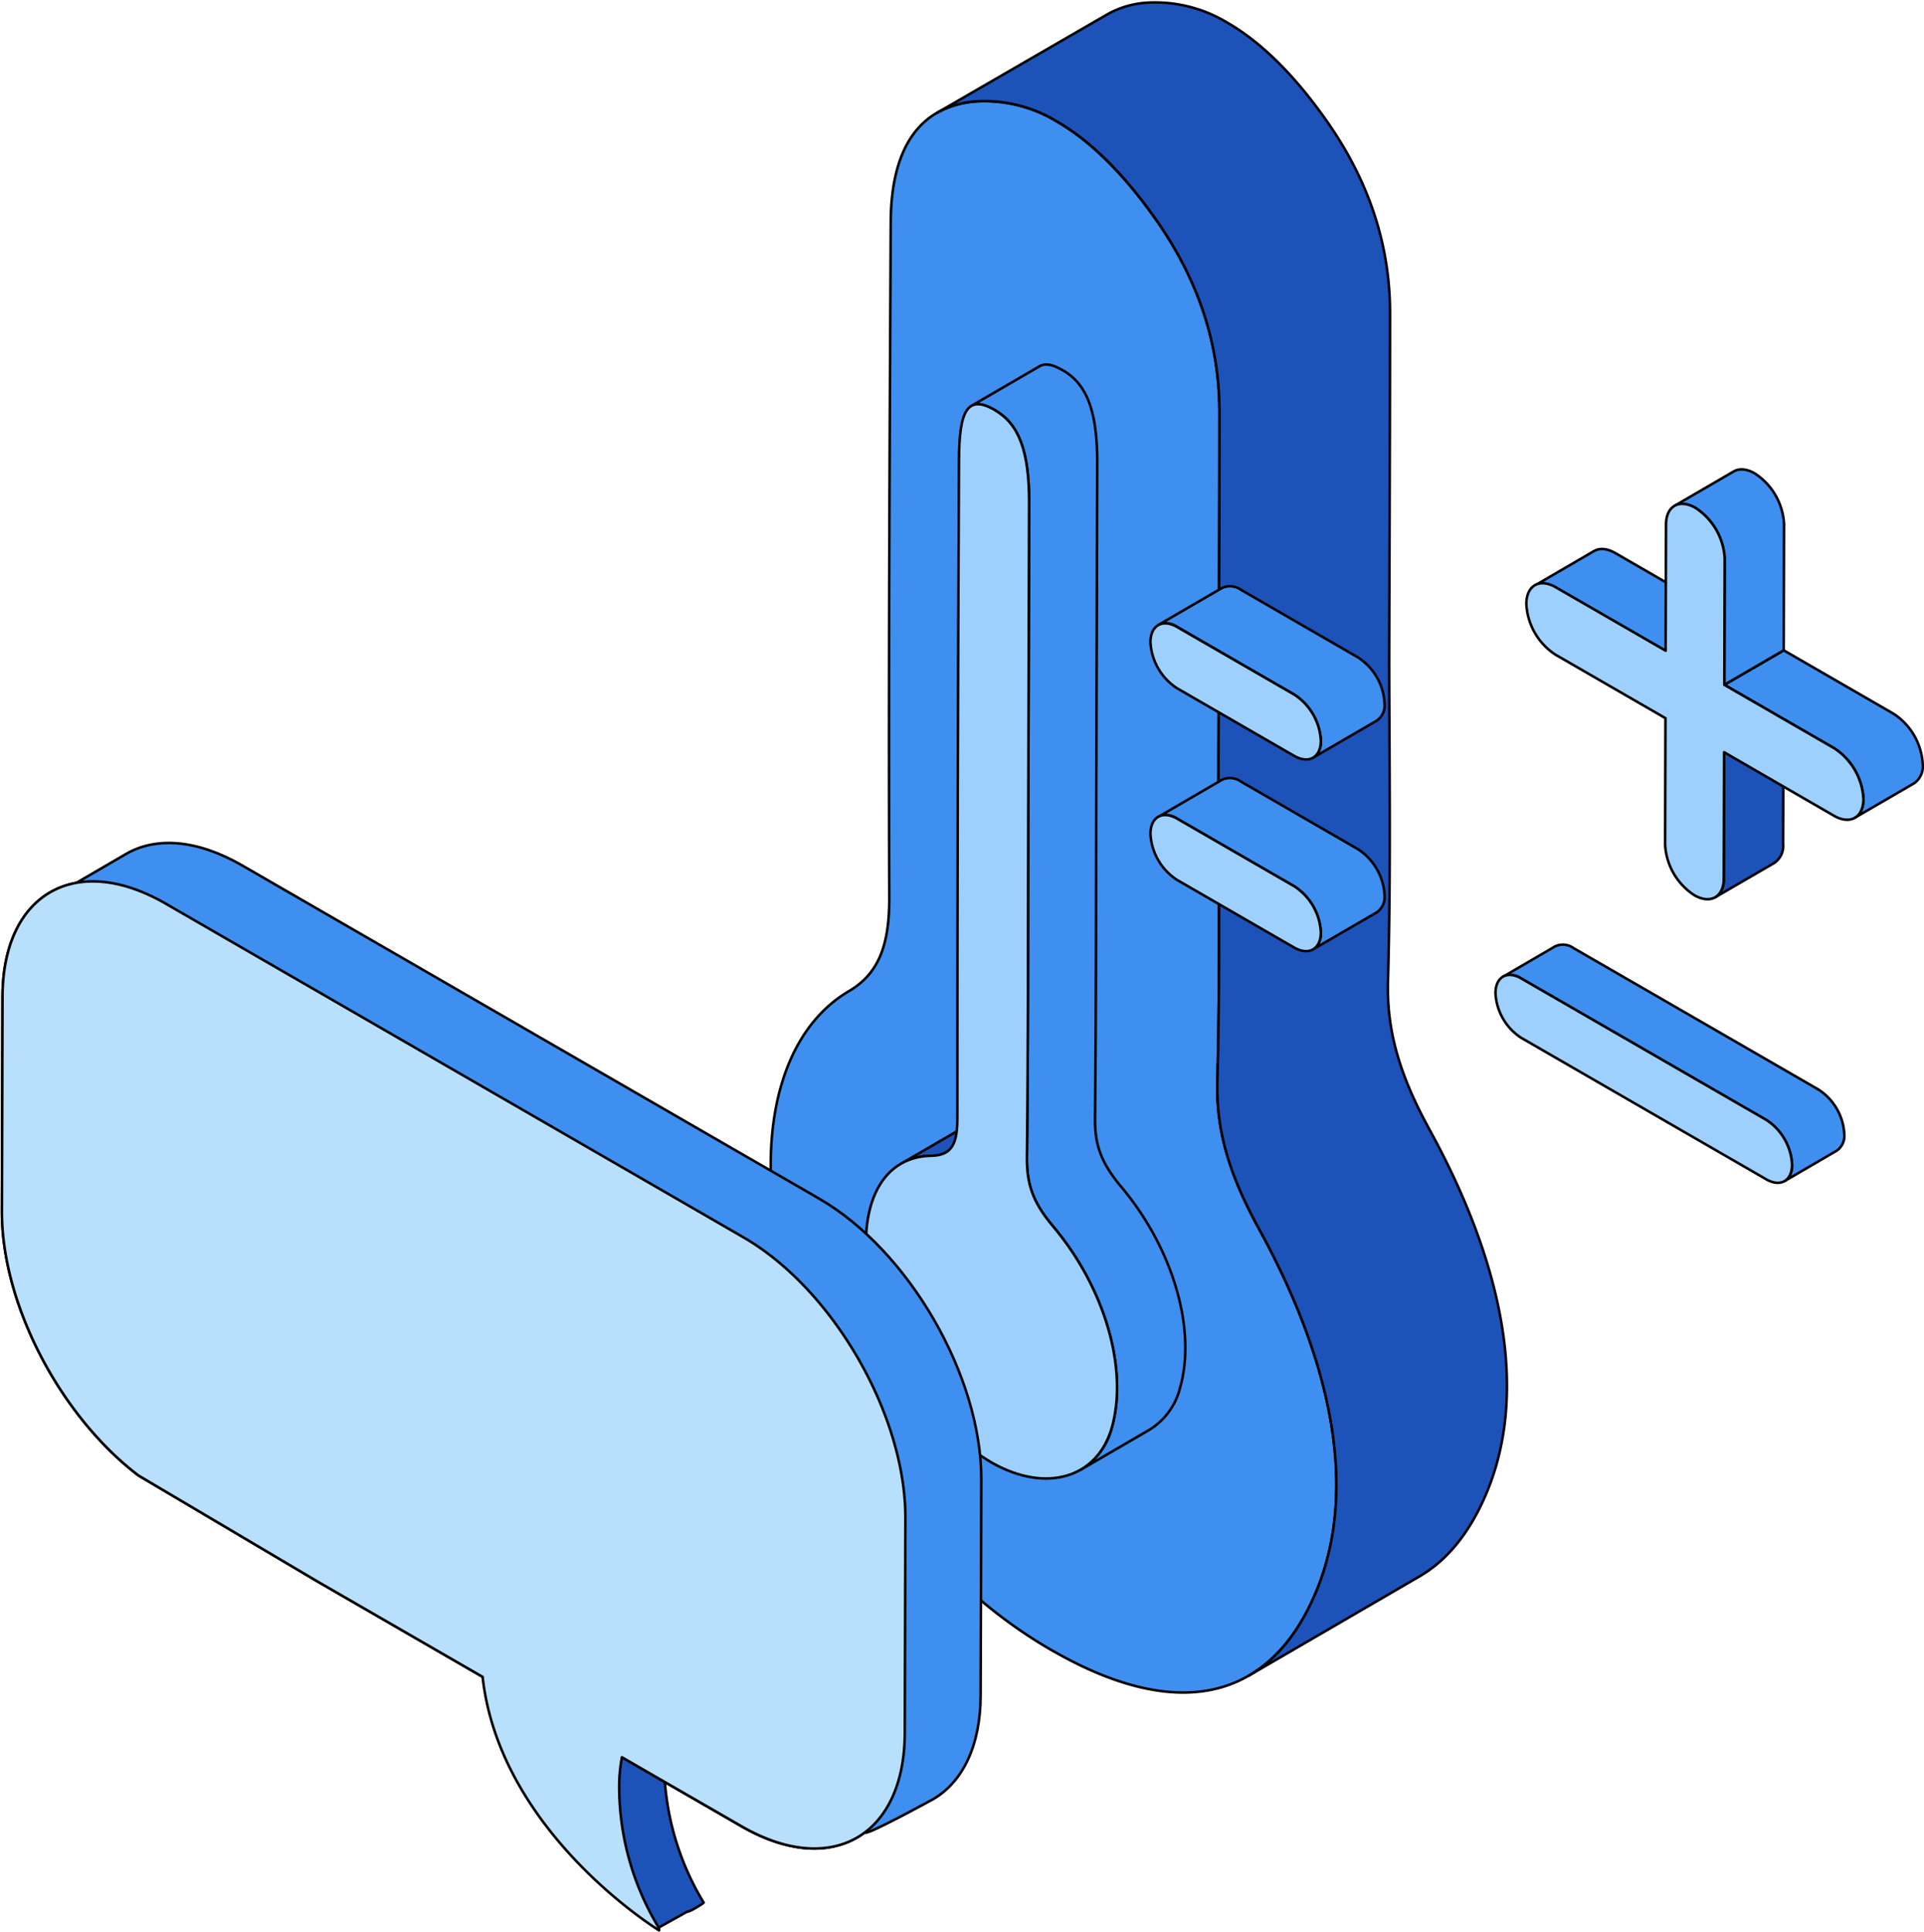 <svg id="Layer_1" data-name="Layer 1" xmlns="http://www.w3.org/2000/svg" viewBox="0 0 379.53 381.1"><defs><style>.cls-1{fill:#3e8fef;}.cls-1,.cls-2,.cls-3,.cls-4{stroke:#000;stroke-linecap:round;stroke-linejoin:round;stroke-width:0.5px;}.cls-2{fill:#1d52b9;}.cls-3{fill:#9ed0fd;}.cls-4{fill:#b8e0fd;}</style></defs><path class="cls-1" d="M248.35,242.36c16.24,29.6,19.55,55.49,9.79,74.8-9.21,18.24-26.19,21.7-48.71,9.41-.67-.36-1.32-.73-2-1.11-23.2-13.39-40.28-36.48-50.38-66.87-9.36-28.14-5.49-53.76,10.43-63.12,6-3.53,8-9.31,7.94-18.67-.16-44.51.07-88.8.29-133.09.08-15,6.06-23.16,17.45-23.75a27.57,27.57,0,0,1,15.31,4c6.65,3.84,13.16,10.32,19.39,19.13C237,56,240.55,68.74,240.55,81.28c0,23-.11,45.89-.18,68.82,0,21.09.34,42.34-.23,63.05C239.87,222.9,242.45,231.62,248.35,242.36Z"/><path class="cls-2" d="M282,222.81c-5.9-10.74-8.47-19.47-8.21-29.21.58-20.71.28-42,.24-63,.06-22.93.16-45.85.17-68.82,0-12.55-3.59-25.34-12.66-38.16-6.22-8.8-12.73-15.28-19.38-19.12a27.53,27.53,0,0,0-15.31-4,18.29,18.29,0,0,0-8.37,2.3L184.83,22.26a18.37,18.37,0,0,1,8.36-2.3,27.57,27.57,0,0,1,15.31,4c6.65,3.84,13.16,10.32,19.39,19.13C237,56,240.55,68.74,240.55,81.28c0,23-.11,45.89-.18,68.82,0,21.09.34,42.34-.23,63.05-.27,9.75,2.31,18.47,8.21,29.21,16.24,29.6,19.55,55.49,9.79,74.8-3.08,6.11-7,10.56-11.78,13.32L280,310.92c4.75-2.75,8.7-7.2,11.79-13.31C301.55,278.3,298.24,252.41,282,222.81Z"/><path class="cls-2" d="M177.69,229.55l13.46-7.82a12.09,12.09,0,0,1,6-1.58,5.72,5.72,0,0,0,2.83-.66l-13.46,7.83a5.8,5.8,0,0,1-2.83.65A12.3,12.3,0,0,0,177.69,229.55Z"/><path class="cls-1" d="M221.11,234c-4.18-5-5.14-8.57-5.1-13.44.22-21.83.19-43.79.25-65.71q.09-31.85.18-63.66c0-10-2-15.37-6.72-18.12l-.45-.24c-1.8-1-3.18-1.19-4.21-.59l-13.45,7.82c1-.6,2.4-.36,4.21.59l.44.24C201,83.65,203,89,203,99q-.07,31.83-.17,63.66c-.07,21.92,0,43.89-.26,65.72,0,4.86.92,8.47,5.1,13.43,10.43,12.37,14.84,28.35,11.67,39.68a13.62,13.62,0,0,1-6.12,8.37l13.45-7.82a13.54,13.54,0,0,0,6.12-8.37C236,262.36,231.54,246.38,221.11,234Z"/><path class="cls-3" d="M196.26,80.9C201,83.65,203,89,203,99q-.07,31.83-.17,63.66c-.07,21.92,0,43.89-.26,65.72,0,4.86.92,8.47,5.1,13.43,10.43,12.37,14.84,28.35,11.67,39.68-2.82,10-12.89,13.05-23.59,7.05-11-6.33-21.23-21.26-24-34.66-3.06-14.93,1.5-25.77,12-25.93,4.27-.07,5.1-2.72,5.1-7.57q0-64.78.32-129.45c0-10.19,1.78-12.87,6.67-10.29Z"/><path class="cls-2" d="M99.71,321.65c.09-9.27,2.72-12.42,6.49-12.14,7.91-9.82,32.71,24.81,32.71,24.81s-.09.45-.22,1.23a5.16,5.16,0,0,0-3.92.41l0,.07s-.09.45-.22,1.23a7.86,7.86,0,0,0-1.14-.17c-1.46,1.79-2.36,5.09-2.41,10.42a53.72,53.72,0,0,0,7.8,27.73c0,.18-3,2-3.27,1.81l-.76.43h0l-4.87,2.71L121.64,367C111.6,357.38,99.53,341.67,99.71,321.65Z"/><path class="cls-1" d="M.5,196.62c0-12.89,5.82-20.9,14.54-22.48l9.83-5.72c5.84-3.39,13.93-2.9,22.87,2.25L161.57,236.4c17.73,10.23,32.08,35.07,32,55.46l-.13,42.39c0,10.12-3.6,17.24-9.36,20.6,0,0-14.6,8-13.32,6.41-5.92,4.58-14.72,4.6-24.54-1.08L62.6,311.89,27.3,291C12,279.33.33,257.38.38,239Z"/><path class="cls-4" d="M146.58,244,32.72,178.25C15,168,.55,176.22.5,196.62L.38,239c0,18.39,11.61,40.34,26.92,52l35.3,20.9,32.6,18.83c3.39,30.79,34.81,50,34.81,50,0-.18,0-.36-.07-.54a53.72,53.72,0,0,1-7.8-27.73,31.53,31.53,0,0,1,.54-5.88l23.57,13.6c17.72,10.24,32.16,2,32.23-18.36l.12-42.39C178.65,279.05,164.3,254.21,146.58,244Z"/><path class="cls-1" d="M358.73,214.9,310.41,187a3.62,3.62,0,0,0-3.63-.36l-10.3,6a3.58,3.58,0,0,1,3.62.36l48.33,27.9a11.18,11.18,0,0,1,5.07,8.79,3.55,3.55,0,0,1-1.48,3.26l10.3-6a3.57,3.57,0,0,0,1.49-3.27A11.18,11.18,0,0,0,358.73,214.9Z"/><path class="cls-3" d="M348.43,220.89a11.18,11.18,0,0,1,5.07,8.79c0,3.23-2.29,4.53-5.1,2.91l-48.33-27.9A11.19,11.19,0,0,1,295,195.9c0-3.23,2.29-4.54,5.1-2.91Z"/><path class="cls-2" d="M340.1,148.36l-.07,24.9a4.05,4.05,0,0,1-1.68,3.71l11.7-6.8a4.07,4.07,0,0,0,1.69-3.71l.07-24.91Z"/><path class="cls-1" d="M318.6,109.06c-1.61-.92-3.06-1-4.12-.4l-11.7,6.81c1.05-.62,2.51-.53,4.11.4l21.68,12.51,11.7-6.8Z"/><path class="cls-1" d="M373.52,140.77l-21.67-12.51-11.71,6.8,21.67,12.51a12.74,12.74,0,0,1,5.77,10c0,1.82-.65,3.11-1.69,3.71l11.71-6.8a4.06,4.06,0,0,0,1.68-3.71A12.7,12.7,0,0,0,373.52,140.77Z"/><path class="cls-1" d="M346.15,93.37c-1.61-.93-3.07-1-4.12-.41l-11.71,6.81c1.06-.61,2.51-.53,4.12.4a12.71,12.71,0,0,1,5.77,10l-.07,24.9,11.71-6.8.07-24.9A12.71,12.71,0,0,0,346.15,93.37Z"/><path class="cls-3" d="M334.44,100.17a12.71,12.71,0,0,1,5.77,10l-.07,24.9,21.67,12.51a12.74,12.74,0,0,1,5.77,10c0,3.67-2.61,5.15-5.81,3.31L340.1,148.36l-.07,24.9c0,3.67-2.61,5.15-5.81,3.3a12.7,12.7,0,0,1-5.76-10l.07-24.91-21.67-12.51a12.7,12.7,0,0,1-5.77-10c0-3.68,2.61-5.16,5.8-3.31l21.68,12.51.07-24.9C328.65,99.8,331.25,98.33,334.44,100.17Z"/><path class="cls-1" d="M267.89,129.67l-23.1-13.34a3.7,3.7,0,0,0-3.74-.36l-12.57,7.3a3.71,3.71,0,0,1,3.73.37L255.31,137a11.56,11.56,0,0,1,5.24,9.07,3.68,3.68,0,0,1-1.54,3.37l12.58-7.31a3.67,3.67,0,0,0,1.53-3.37A11.52,11.52,0,0,0,267.89,129.67Z"/><path class="cls-3" d="M255.31,137a11.56,11.56,0,0,1,5.24,9.07c0,3.33-2.37,4.68-5.27,3l-23.1-13.33a11.56,11.56,0,0,1-5.24-9.07c0-3.33,2.37-4.68,5.27-3Z"/><path class="cls-1" d="M267.89,167.5l-23.1-13.34a3.7,3.7,0,0,0-3.74-.36l-12.57,7.31a3.68,3.68,0,0,1,3.73.36l23.1,13.34a11.53,11.53,0,0,1,5.24,9.07,3.66,3.66,0,0,1-1.54,3.36l12.58-7.3a3.68,3.68,0,0,0,1.53-3.37A11.55,11.55,0,0,0,267.89,167.5Z"/><path class="cls-3" d="M255.31,174.81a11.53,11.53,0,0,1,5.24,9.07c0,3.33-2.37,4.67-5.27,3l-23.1-13.34a11.53,11.53,0,0,1-5.24-9.07c0-3.33,2.37-4.67,5.27-3Z"/></svg>